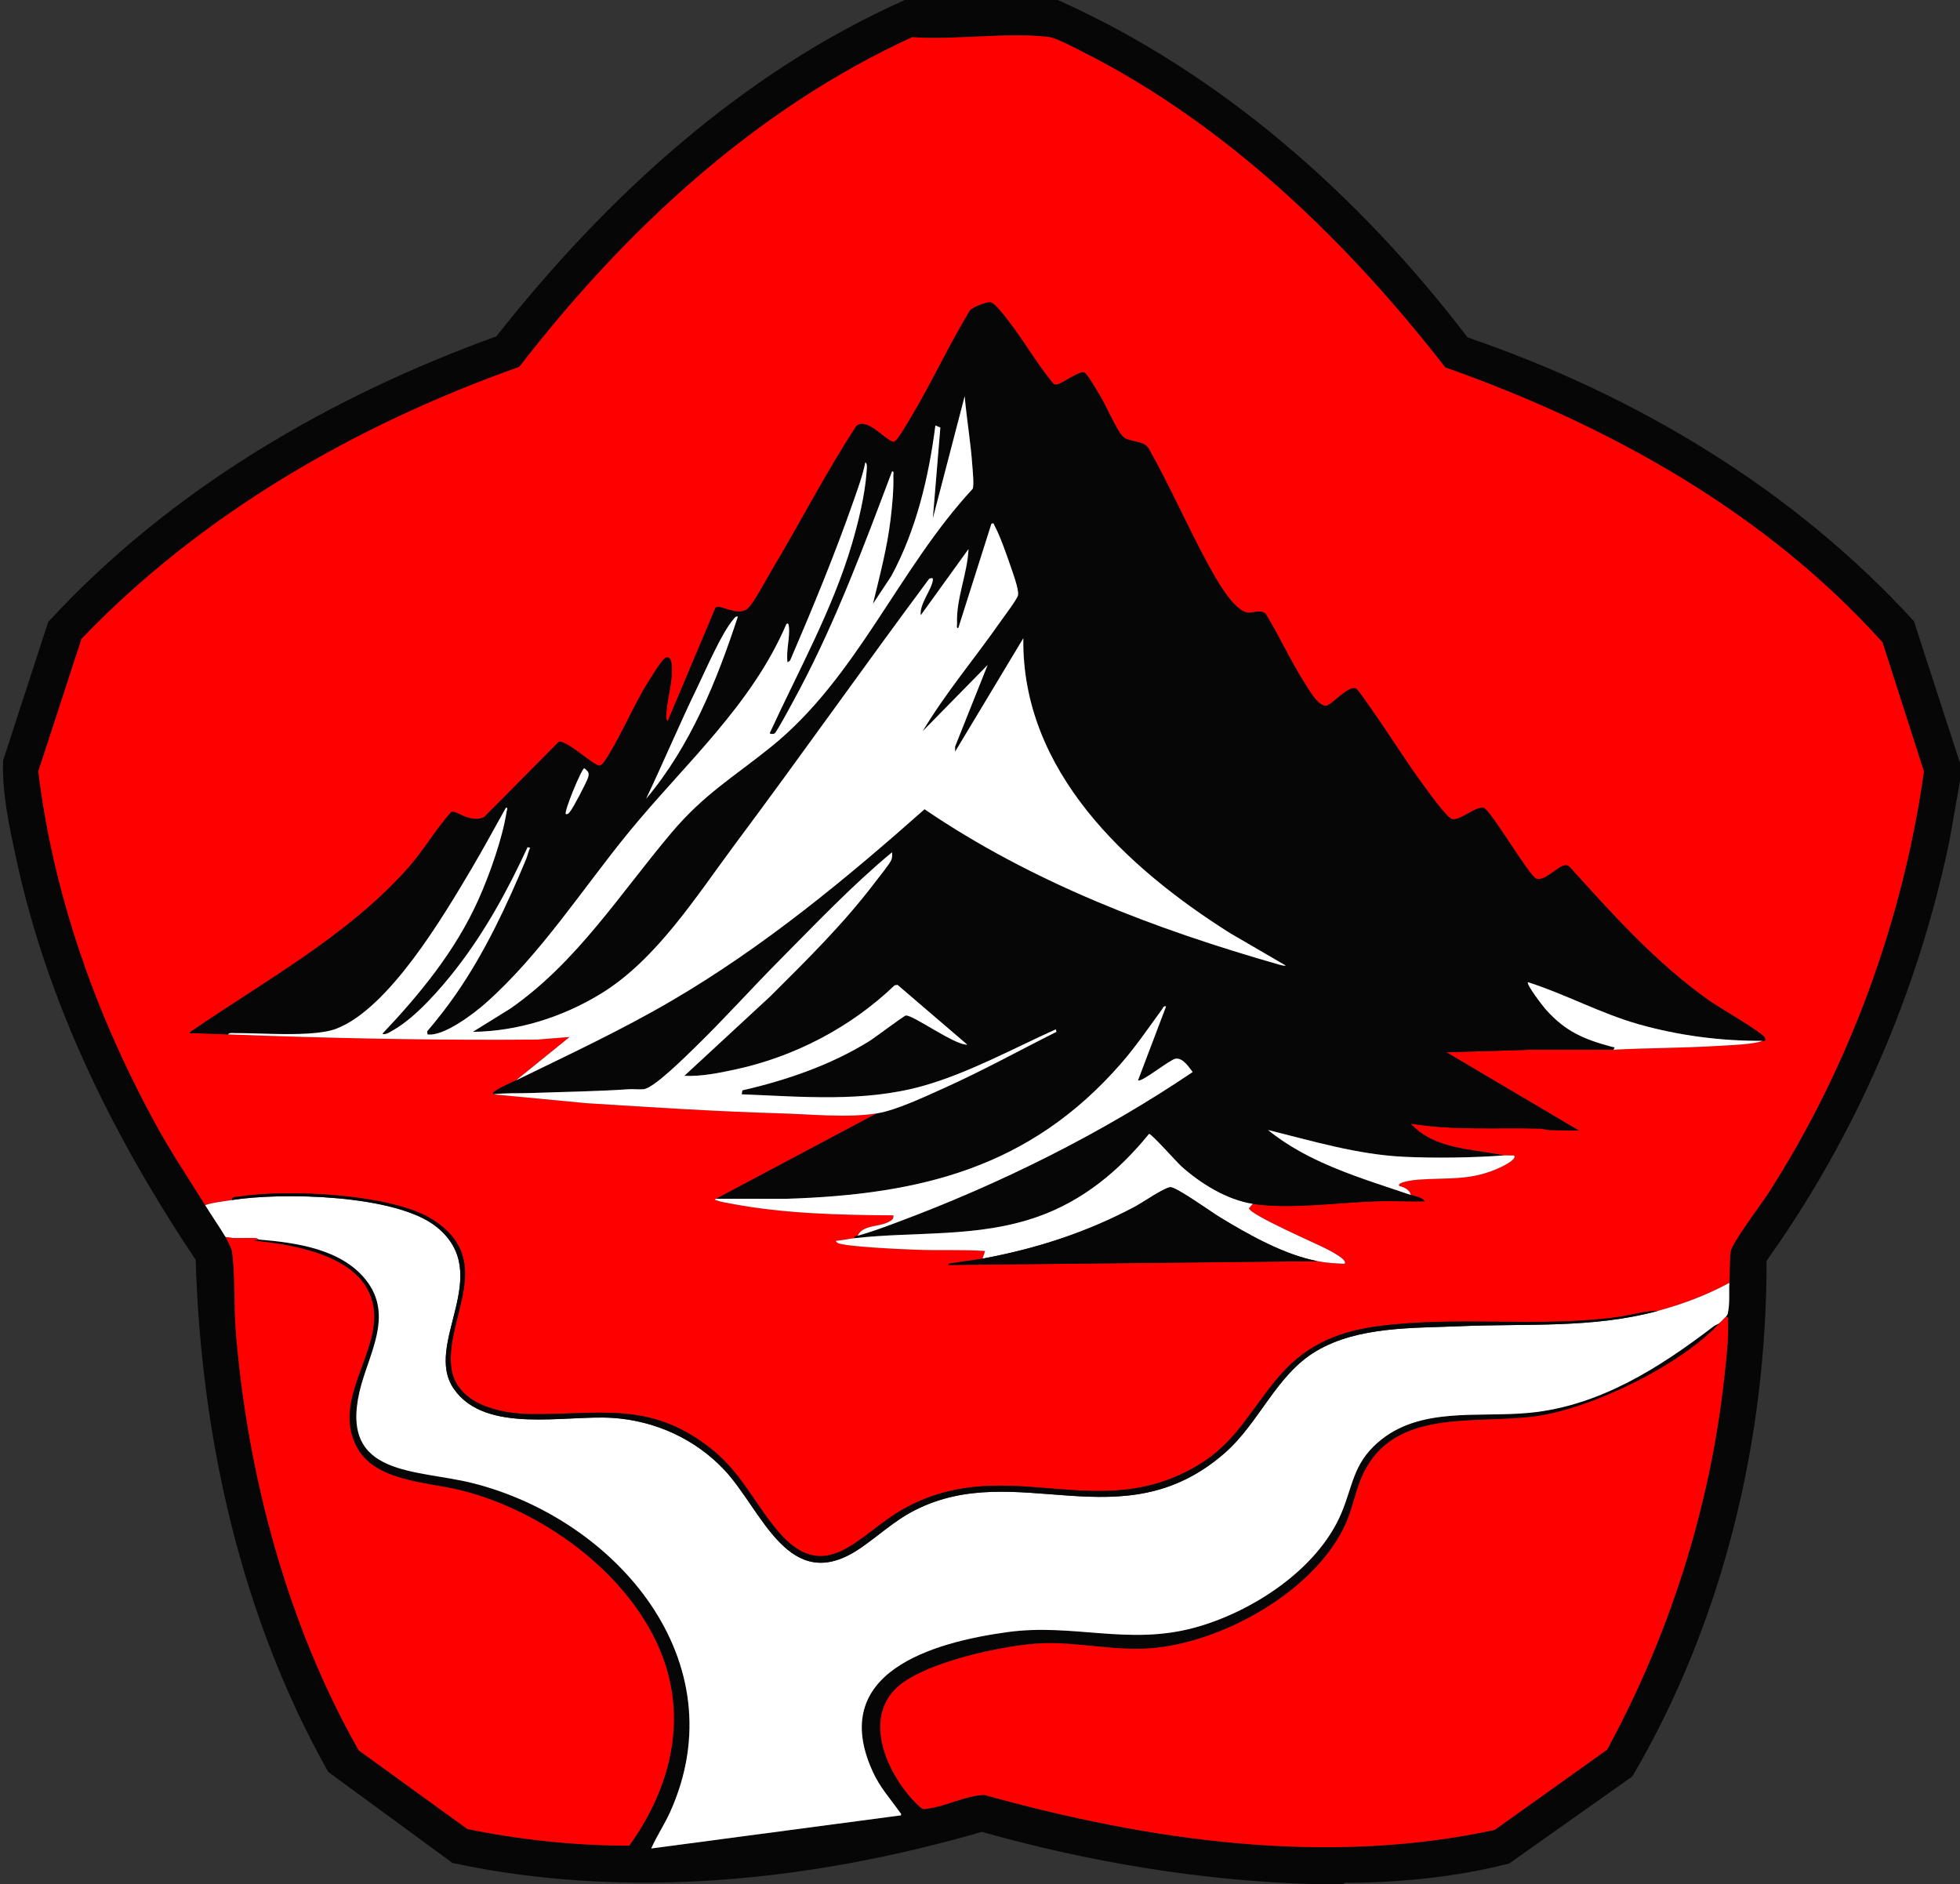 <?xml version="1.0" encoding="UTF-8"?>
<svg id="Calque_1" xmlns="http://www.w3.org/2000/svg" version="1.1" viewBox="0 0 3076 2957">
  <rect x="0" y="0" width="3076" height="2957" fill="#333333" stroke="none"/>
  <!-- Generator: Adobe Illustrator 29.8.3, SVG Export Plug-In . SVG Version: 2.1.1 Build 3)  -->
  <defs>
    <style>
      .st0 {
        fill: #fff;
      }

      .st1 {
        fill: #060606;
      }

      .st2 {
        fill: #fe0000;
      }
    </style>
  </defs>
  <path class="st1" d="M1660,0c256.68,114.56,473.78,307.81,643.24,529.55,264.62,90.62,511.3,238.39,700.47,445.36l72.29,222.62v27.99l-16.62,94.35c-49.34,236.62-146.88,462.45-286.96,658.78.46,280.7-68.69,567.64-210.57,809.12l-193.27,136.67c-80.82,20.91-166.05,29.35-249.61,30.38-3.38.04-8.89-1.28-10.97,2.03-15.29-.32-30.72.44-46,0-175.7-5.06-351.76-34.27-520.97-81.99-267.95,77.3-555.57,107.64-830.83,48.81l-195.06-142.89c-136.89-243.05-199.66-524.99-208.05-803.64-129.3-193.46-232.92-402.34-282.12-631.64-10.52-49.01-22.09-101.98-20.07-152.07l70.69-217.23c190.4-207.21,439.91-352.93,703.44-448.39C950.92,309.86,1163.93,114.04,1420,0h240ZM322,1891.27c10,16.17,22.11,33.85,32,49.98,1.42,2.32,9.5,18.7,9.87,21.12,5.73,37.66,2.97,86.12,6.15,125.8,18.08,225.92,81.23,462.01,193.01,658.74l170.49,123.46c83.39,17.03,168.9,26.02,254.06,26.06,59.02-82.03,88.62-181.97,57.44-281.47-42.59-135.92-188.83-243.86-323.38-276.51-53.24-12.92-133.5-13.7-162.01-67.97-43.15-82.15,55.1-163.32,19.79-241.69-27.24-60.45-122.51-76.34-181.4-81.57l7.99-1.98c58.13,4.88,129.03,14.36,167.96,63.02,45.32,56.64,3.6,117.66-9.81,176.03-30.75,133.84,89.57,120.92,178.27,143.38,224.27,56.8,416.07,278.88,309.3,515.94-8.87,19.68-21.03,37.56-29.7,57.26l391.97-51.99c.82-3.03-.78-3.32-1.96-5.02-15.36-22.05-30.62-37.85-42.38-63.6-70.9-155.34,93.03-202.74,211.63-218.98,102.96-14.1,189.23,21.33,293.15-6.85,89.88-24.37,193.27-91.3,230.54-179.39,18.37-43.43,18.33-76.94,57-110.96,65.48-57.59,158.26-38.98,239.02-46.96,109.83-10.86,203.61-70.94,288.3-135.64,2.92-2.23,7.77-3.47,10.71-6.29-60.69,66.7-202.19,135.88-291.28,147.66-98.94,13.08-229.34-14.99-274.24,101.72-8.43,21.9-12.85,45.31-22.76,67.22-47.83,105.82-195.58,187.64-308.74,195.19-56.52,3.77-112.55-10.33-168.07-8.07-57.84,2.36-189.06,30.24-229.99,71.99-51.98,53.03-7.6,142.03,37.99,184.1,6.05,5.58,7.8,4.07,15.2,3.01,28.09-4.03,57.94-20.33,86.89-21.13,257.62,71.86,536.2,112.08,800.81,54.82l176.23-125.72c97.47-179.11,161.26-378.6,183.72-582.05,3.16-28.58,7.19-61.31,6.25-89.81-.13-3.84,2.04-8.02-4-6.91,1.33-1.67,2.66-3.43,3.47-5.46,3.64-16.05,1.69-32.32,2.53-48.52s.24-33.59,2-48.98c1.5-13.1,48.02-74.32,58.83-91.13,127.2-197.74,211.63-429.11,244.52-662.32l-64.95-202.59c-183.3-203.92-429.46-340.82-686.28-431.56-152.05-195.99-342.73-380.69-566.09-493.72-13.05-6.6-44.21-23.5-57.04-24.95-65.91-7.46-146.14,5.21-213.54.48-247.09,113.23-451.83,304.22-616.46,517.34-256.21,91.05-498.13,229.95-687.03,426.8l-67.87,208.23c24.12,195.77,91.21,383.78,185.55,555.85,23.59,43.03,50.95,83.53,76.34,124.61Z"/>
  <path class="st2" d="M2714,2013.22c-35.29,19.31-73.18,33.45-112,43.98-20.83-.08-42.31,6.77-63.33,9.66-122.96,16.93-253.31-2.15-377.41,14.58-66.51,8.97-116.74,32.48-159.2,84.77-52.07,64.12-70.38,112.31-152.71,149.23-147.01,65.93-280.39-32.35-432.69,53.29-68.32,38.42-120.99,123.55-196.6,33.27-38.32-45.76-57.39-92.89-108.22-131.73-94.23-72-171.92-49.76-278.93-51.07-48.81-.6-118.91-15.74-124.89-75.07-7.93-78.71,69.99-166.32-28.19-229.72-63.87-41.24-229.94-48.55-304.21-36.54-3.42.55-13.17-.2-11.62,5.37-14.09,2.22-28.23,3.46-42,8-25.4-41.07-52.75-81.57-76.34-124.61-94.34-172.07-161.43-360.08-185.55-555.85l67.87-208.23c188.91-196.85,430.83-335.75,687.03-426.8,164.63-213.12,369.37-404.11,616.46-517.34,67.4,4.73,147.62-7.94,213.54-.48,12.83,1.45,43.99,18.35,57.04,24.95,223.36,113.03,414.03,297.74,566.09,493.72,256.81,90.74,502.98,227.64,686.28,431.56l64.95,202.59c-32.89,233.21-117.32,464.58-244.52,662.32-10.81,16.81-57.34,78.03-58.83,91.13-1.76,15.4-1.2,33.56-2,48.98ZM2766,1633.37c.82-.35,2.16.44,2.79.04,2.22-.05,1.44-3.26.89-4.7-3.08-8-72.94-48.27-86.3-57.69-83.8-59.06-152.37-135.68-220.66-211.29-2.96-2.17-5.23-2.44-8.74-1.45-10.38,2.93-29.76,24.53-42.53,20.84-10.79-3.12-66.08-98.3-81.47-110.62-12.29-5.7-36.51,19.42-50.87,17.02-8.2-1.37-39.74-45.85-46.73-55.38-27.51-37.46-51.84-77.33-78.74-115.22-4-5.63-22.14-32.83-25.69-34.44-11.28-5.09-36.3,24-45.39,26.71-12.78,3.81-29.27-26.26-35.38-35.79-22.37-34.88-39.22-73.19-61.06-108.38-8.5-6.98-18.71-.95-26.87-1.48-22.87-1.48-52-55.08-62.28-73.86-33.26-60.73-60.68-124.75-94.97-184.96-8.72-12.15-31.06-8.4-40.04-17.95-10.16-10.8-25.35-46.51-34.35-61.63-4.01-6.73-20.89-35.95-25.61-38.51-6.97-3.78-34.76,17.57-43.48,18.83-2.3.33-3.91.15-5.58-1.58-25.75-30.86-45.42-66.31-70.13-97.9-5.17-6.61-21.85-29.69-29.39-29.7-6.37,0-26.53,7.75-31.11,12.79-33.59,55.3-60.49,114.64-93.94,169.99-4.35,7.19-17.88,31.02-23.27,34.81-2.32,1.64-2.09,1.94-4.98.91-12.94-4.62-40.29-38.2-56.18-24.15-47.74,72.98-87.58,150.81-132.32,225.59-8.36,13.97-27.72,50.95-37.6,60.38-12.14,11.59-33.17.05-47.45-2.64l-3.52,1.57-75.06,177.99c-3.66-1.35-2.19-11.77-1.95-14.96,1.79-23.28,10.7-50.77,8.01-74.03-.68-5.88-2.81-13.39-10.03-10.01-5.24,2.45-25.27,35.25-29.61,42.43-21.07,34.87-36.99,73.15-58.06,107.9-2.78,4.59-10.51,18.54-15.29,18.63-9.59.18-48.34-37.68-63.64-37.76l-117.57,118.59c-9.49,4.51-18.16,2.82-27.79.1-6.56-1.85-18.78-10.37-23.99-8.02-24.2,27.14-43.05,59.91-67.03,87.07-93.71,106.14-226.49,178.56-342.05,257.86-2.75,3.08,2.02,1.97,3.99,2.01,18.39.45,36.68,1.31,55.03,2,161.62,6.03,322.94,9.52,485.08,8.08l50.92-4.06-84,67.95c-9.17,4.47-26.35,11.66-33.55,17.37-1.87,1.48-3.36.8-2.45,4.62l147.02,13.97c101.5,6.42,202.61,13.01,304.06,15.93,46.82,1.35,104.94,7.4,150.92.08l-252,133.95c-4.04,1.71-1.95,1.54.52,2.44,6.6,2.41,14.19,3.59,21.11,4.92,82.95,16.01,172.01,18.2,256.36,18.63,1.37,6.06-3.76,8.48-8.2,10.78-14.74,7.63-40.08,4.22-47.79,21.2-2.77.75-5.05.42-6,4-9.5,1.08-18.48,3.41-28,4.02-.66.46,1.18,2.46,1.98,3,9.63,6.46,106.67,10.36,124.94,11.06,35.64,1.37,71.52-.62,107.07,1.93l-3.99,11.98c-14.62,2.73-29.66,3.98-44.34,6.66-1.06.19-11.84.67-8.66,3.34l578.99-6.01c13.52,2.58,28.18,3.61,41.99,3.99,6.28-5.94-24.3-21.17-27.9-23.07-16.12-8.51-119.9-53.31-122.08-63.95l5.99-6.93c58.09,8.88,135.01-2.21,194.92-4.08,24.97-.78,50.12.76,75.08.06-4.35-6.62-14.68-7.49-22-9.98-1.32-8.22-10.79-12.29-17.99-14.02-4.93-6.54,26.23-9.74,29.02-9.94,48.41-3.58,84.98,2.42,131.69-20.3,3.53-1.72,24.82-12.34,19.28-17.7-5.28.26-10.73-.4-15.99,0-49.82-10.49-109.21-9.17-146-49.96,67.15,11.21,135.25,5.96,203.08,7.89,4.73.14,9.1,1.97,13.83,2.16,15.6.63,31.52.56,47.07.93l-207.99-122.94,138.92-4.1,123.08.08c54.89-2.91,110.1-2.61,164.98-6.02,16.84-1.05,55.4-2.14,69.02-7.98Z"/>
  <path class="st0" d="M2602,2057.21c38.82-10.54,76.71-24.67,112-43.98-.84,16.21,1.11,32.47-2.53,48.52-.8,2.03-2.13,3.78-3.47,5.46-1.42,1.78-5.58,5.34-8,8-2.94,2.82-7.79,4.06-10.71,6.29-84.69,64.7-178.46,124.78-288.3,135.64-80.75,7.98-173.53-10.63-239.02,46.96-38.67,34.01-38.63,67.53-57,110.96-37.27,88.1-140.66,155.02-230.54,179.39-103.92,28.18-190.19-7.24-293.15,6.85-118.6,16.24-282.53,63.63-211.63,218.98,11.75,25.75,27.01,41.55,42.38,63.6,1.18,1.7,2.78,1.99,1.96,5.02l-391.97,51.99c8.67-19.7,20.83-37.57,29.7-57.26,106.77-237.06-85.03-459.14-309.3-515.94-88.7-22.47-209.03-9.55-178.27-143.38,13.41-58.38,55.13-119.39,9.81-176.03-38.93-48.66-109.82-58.14-167.96-63.02-.36-.03-2.24-1.89-4.84-2.08-15.67-1.13-31.59,1.42-47.16-1.92-9.89-16.13-22-33.81-32-49.98,13.77-4.53,27.91-5.78,42-8,77.97-12.3,257.53-8.99,320.96,42.03,92.66,74.54-21.9,183.8,27.4,254.5,49.58,71.09,173.66,40.63,248.62,45.36,66.91,4.22,130.42,33.23,176.05,81.92,59.21,63.19,100.84,198.04,211.6,123.61,29.69-19.95,54.39-44.01,87.28-60.7,160.94-81.68,324.08,50.64,485.14-88.82,55.6-48.15,81.56-123.74,144.91-161.02,65.9-38.78,150.81-35.68,225.12-38.87,105.08-4.5,208.37,3.76,310.92-24.07Z"/>
  <path class="st2" d="M2708,2067.2c6.04-1.12,3.87,3.06,4,6.91.94,28.5-3.09,61.23-6.25,89.81-22.46,203.45-86.25,402.94-183.72,582.05l-176.23,125.72c-264.61,57.27-543.19,17.04-800.81-54.82-28.95.8-58.8,17.09-86.89,21.13-7.4,1.06-9.15,2.57-15.2-3.01-45.59-42.07-89.97-131.07-37.99-184.1,40.93-41.75,172.14-69.63,229.99-71.99,55.52-2.26,111.55,11.84,168.07,8.07,113.16-7.55,260.91-89.37,308.74-195.19,9.9-21.91,14.33-45.32,22.76-67.22,44.9-116.7,175.3-88.64,274.24-101.72,89.09-11.78,230.59-80.96,291.28-147.66,2.42-2.66,6.58-6.22,8-8Z"/>
  <path class="st2" d="M406,1945.25l-7.99,1.98c58.89,5.24,154.17,21.13,181.4,81.57,35.31,78.37-62.94,159.55-19.79,241.69,28.51,54.27,108.77,55.05,162.01,67.97,134.55,32.65,280.79,140.58,323.38,276.51,31.18,99.5,1.58,199.44-57.44,281.47-85.16-.05-170.67-9.04-254.06-26.06l-170.49-123.46c-111.78-196.73-174.93-432.81-193.01-658.74-3.18-39.69-.42-88.14-6.15-125.8-.37-2.42-8.44-18.8-9.87-21.12,15.57,3.33,31.49.79,47.16,1.92,2.61.19,4.48,2.05,4.84,2.08Z"/>
  <path class="st1" d="M358,1623.37c-18.35-.68-36.64-1.54-55.03-2-1.97-.05-6.74,1.07-3.99-2.01,115.56-79.3,248.34-151.72,342.05-257.86,23.98-27.16,42.84-59.94,67.03-87.07,5.21-2.35,17.43,6.17,23.99,8.02,9.64,2.72,18.3,4.41,27.79-.1l117.57-118.59c15.3.08,54.05,37.94,63.64,37.76,4.78-.09,12.51-14.04,15.29-18.63,21.06-34.76,36.99-73.03,58.06-107.9,4.34-7.18,24.37-39.98,29.61-42.43,7.23-3.38,9.36,4.13,10.03,10.01,2.68,23.26-6.22,50.76-8.01,74.03-.25,3.18-1.71,13.6,1.95,14.96l75.06-177.99,3.52-1.57c14.28,2.69,35.31,14.23,47.45,2.64,9.88-9.43,29.24-46.41,37.6-60.38,44.74-74.78,84.58-152.61,132.32-225.59,15.89-14.05,43.23,19.52,56.18,24.15,2.89,1.03,2.65.72,4.98-.91,5.39-3.8,18.92-27.62,23.27-34.81,33.45-55.35,60.35-114.69,93.94-169.99,4.58-5.04,24.74-12.8,31.11-12.79,7.54,0,24.22,23.09,29.39,29.7,24.71,31.59,44.39,67.04,70.13,97.9,1.68,1.73,3.28,1.92,5.58,1.58,8.72-1.27,36.51-22.61,43.48-18.83,4.71,2.55,21.6,31.78,25.61,38.51,9,15.12,24.19,50.83,34.35,61.63,8.99,9.55,31.32,5.8,40.04,17.95,34.29,60.21,61.72,124.23,94.97,184.96,10.29,18.78,39.41,72.38,62.28,73.86,8.16.53,18.37-5.5,26.87,1.48,21.84,35.19,38.69,73.49,61.06,108.38,6.11,9.53,22.6,39.6,35.38,35.79,9.08-2.7,34.11-31.8,45.39-26.71,3.55,1.6,21.69,28.8,25.69,34.44,26.9,37.89,51.23,77.75,78.74,115.22,6.99,9.53,38.53,54,46.73,55.38,14.36,2.4,38.57-22.72,50.87-17.02,15.39,12.31,70.68,107.5,81.47,110.62,12.77,3.69,32.15-17.91,42.53-20.84,3.51-.99,5.78-.72,8.74,1.45,68.28,75.61,136.86,152.23,220.66,211.29,13.36,9.41,83.23,49.69,86.3,57.69.56,1.45,1.33,4.65-.89,4.7-.63.4-1.97-.39-2.79-.04-65.09.54-132.27-8.35-194.84-26.15-59.61-16.96-114.26-47.01-173.15-65.81-3.14,3.38,23.79,38.17,28.04,42.92,31.04,34.7,59.85,46.67,103.54,58.47,4.54,1.23,5.87-.76,2.4,4.56l-123.08-.08-138.92,4.1,207.99,122.94c-15.55-.37-31.47-.3-47.07-.93-4.73-.19-9.11-2.03-13.83-2.16-67.84-1.94-135.93,3.32-203.08-7.89,36.79,40.79,96.18,39.47,146,49.96-48.72,3.61-108.01,4.43-157.1,2.09-72.37-3.45-143.19-24.75-212.9-42.06,63.64,51.98,147.13,75.84,224,101.94,7.32,2.48,17.65,3.36,22,9.98-24.96.7-50.11-.84-75.08-.06-59.91,1.87-136.82,12.97-194.92,4.08-40.39-6.18-82.1-32.05-112.03-58.95-7.36-6.62-47.11-51.46-50.69-50.86-47.16,57.87-102.93,104.55-174.24,129.84-94.76,33.6-191.62,22.84-289.04,33.95.95-3.58,3.23-3.25,6-4,20.44-5.55,40.66-13.11,60.5-20.49,162.43-60.42,321.95-139.63,465.29-236.39-6.3-7.96-14.93-22.15-26.59-20.98-8.72.87-54.65,38.5-59.19,33.95l43.99-115.92c-4.3-.99-4.55,2.18-6.35,4.63-21.3,29.14-40.71,57.95-64.63,85.34-142.65,163.41-314.87,205.5-525.95,211.97l-109.08-.08,252-133.95c30.65-4.88,76.11-26.52,105.35-39.63,60.05-26.92,117.86-58.9,176.63-88.36l-.97-3.94c-67.74,30.45-137.32,68.86-209.02,88.95-92.22,25.84-189.53,16.69-284.01,12.99l1.18-6.17c69.28-15.97,138.03-39.48,198.66-76.96,9.05-5.6,54.22-39.76,57.67-40.47,10.05-2.09,78.05,47.46,96.5,45.62l-109.4-93.73-4.56.72c-68.92,65.89-156.57,111.83-250.01,132.04-25.96,5.61-53.61,11.18-80.01,9.98l135.04-124.91c57.14-56.92,114.9-113.75,163.74-178.19,5.07-6.68,24.19-30.32,26.12-35.86,1.42-4.09,1.35-7.7,1.07-11.91-62.54,51.86-118.8,111.23-176.03,168.88-44.66,44.98-87.35,92.77-132.89,137.05-14.37,13.97-64.02,63.46-80.23,65.75-7.55,1.06-16.03-.34-23.8.2-50.85,3.48-103.09,4.1-154.04,5.96-19.67.72-39.37-.36-58.98,2.02-.91-3.82.57-3.14,2.45-4.62,7.2-5.71,24.39-12.9,33.55-17.37,82.77-40.33,165.77-78.97,245.34-125.61,143.62-84.18,271.44-189.73,395.63-299.75,168.95,114.94,361.51,188.2,557.38,244.07,3.19.91,6.27,1.74,9.63,1.34l-87.82-51.13c-162.5-102.66-327.01-254.42-324.19-462.64l-106.99,177.91-.04-8.04,51.03-127.9-101.98,103.94c36.01-60.19,81.5-113.96,121.63-171.28,5.23-7.47,26.79-36.01,28.03-42.09,1.8-8.85-8.76-37.1-12.17-47.01-6.1-17.74-16.35-47.1-25.04-62.92-1.26-2.3.11-3.37-4.44-2.56l-52.04,163.93c-3.49.47-1.88-4.54-1.98-6.96-1.62-39.22,16.22-77.85,17.98-116.98l-74.99,103.95c-2.14-17.73,16.58-38.99,19.03-54.98.67-4.39-2.44-3.48-5.62-2.51-102.34,137.5-201.08,277.77-303.62,415.14-61.38,82.24-124.52,183.4-212.95,236.96-59.83,36.24-129.45,58.23-199.82,59.13l58.62-36.34c104.6-72.56,172.78-181.01,253.42-276.47,50.96-60.33,96.52-86.51,155.74-134.2,135.57-109.18,199.85-279.17,316.69-405.14,2.46-5.92.07-28.23-.5-36.47-2.52-36.36-8.87-72.66-12-108.96l-50,191.9,11.81-142.78-7.78-3.15c-10.49,81.51-29.91,163.32-68.97,235.95l-29.02,43.93c10.61-43.91,22.39-88.16,27.73-133.19,2.44-20.57,5.04-47.31,4.26-67.74-.09-2.41,1.5-7.44-1.98-6.96-43.52,115.44-87.22,232.72-144.98,341.9-4.62,8.73-35.94,67.59-39.45,69.49-1.42.77-6.76,1.38-7.58-.55,44.66-97.36,98.56-193.69,128.98-296.91,10.16-34.47,20.56-77.2,22.99-112.97.22-3.24,1.72-13.58-1.96-14.97-4,19.96-11.24,39.69-17.98,59-29.78,85.3-64.35,168.93-100.04,251.87l-3.98,3c-2.78-18.33,4.21-39.39,1.98-57.01-.35-2.78-1.07-5.78-3.97-2.96-54.34,127.21-160.03,220.13-245.98,324.92-73.21,89.24-139.21,192.98-226.02,269.88-18.71,16.58-65.76,52.4-91.02,48.96l-.71-4.71c15.95-18.85,31.27-38.33,45.34-58.64,45.45-65.63,79.9-139.41,110.2-212.12,2.31-5.55,3.27-11.97,6.2-17.39l-4-1.02c-30.74,66.63-66.2,131.61-111.24,189.71-25.09,32.36-64.56,77.81-100.18,97.78-4.35,2.44-11.69,7.7-16.59,5.4,59.51-62.89,114.43-130,150.34-209.58,17.71-39.24,38.18-96.9,44.73-139.23.32-2.1,2.69-6.52-1.06-6.05-17.86,31.71-35.14,63.96-53.68,95.29-44.45,75.1-129.72,219.61-212.38,251.52-35.84,13.84-116.89,6.56-158.99,7-3.38.04-8.89-1.28-10.97,2.03ZM1157.99,967.64c-3.75-.78-4.83,1.86-6.83,4.15-18.46,21.12-43.48,79.44-56.88,107.08-27.92,57.61-52.8,116.84-80.26,174.65,69.4-82.49,110.69-184.28,143.97-285.88ZM888.01,1277.5c3.77.79,4.82-1.87,6.82-4.15,4.64-5.27,26.39-46.94,28.29-53.78,2.11-7.62-.78-9.21-6.12-13.99-3.92.03-32.3,68.36-28.99,71.92Z"/>
  <path class="st0" d="M358,1623.37c2.08-3.31,7.59-2,10.97-2.03,15.51-.16,36.29.72,58.16,1.21,37.51.84,78.2.53,100.84-8.21,82.66-31.91,167.93-176.42,212.38-251.52,18.55-31.33,35.82-63.58,53.68-95.29,3.75-.46,1.39,3.95,1.06,6.05-6.55,42.33-27.02,99.99-44.73,139.23-35.91,79.58-90.83,146.68-150.34,209.58,4.9,2.3,12.25-2.97,16.59-5.4,35.62-19.97,75.1-65.41,100.18-97.78,45.04-58.11,80.5-123.08,111.24-189.71l4,1.02c-2.94,5.43-3.89,11.84-6.2,17.39-30.3,72.71-64.75,146.48-110.2,212.12-14.06,20.31-29.39,39.79-45.34,58.64l.71,4.71c25.26,3.44,72.31-32.39,91.02-48.96,86.82-76.89,152.82-180.63,226.02-269.88,85.95-104.78,191.64-197.71,245.98-324.92,2.9-2.83,3.62.17,3.97,2.96,2.23,17.62-4.76,38.68-1.98,57.01l3.98-3c35.69-82.94,70.25-166.57,100.04-251.87,6.74-19.31,13.99-39.05,17.98-59,3.68,1.38,2.18,11.73,1.96,14.97-2.43,35.77-12.83,78.5-22.99,112.97-30.42,103.21-84.32,199.55-128.98,296.91.82,1.93,6.17,1.32,7.58.55,3.51-1.91,34.83-60.77,39.45-69.49,57.76-109.18,101.46-226.46,144.98-341.9,3.48-.48,1.88,4.55,1.98,6.96.79,20.43-1.82,47.17-4.26,67.74-5.34,45.04-17.12,89.28-27.73,133.19l29.02-43.93c39.05-72.63,58.48-154.44,68.97-235.95l7.78,3.15-11.81,142.78,50-191.9c3.14,36.3,9.48,72.6,12,108.96.57,8.24,2.96,30.55.5,36.47-116.84,125.97-181.12,295.96-316.69,405.14-59.22,47.69-104.78,73.87-155.74,134.2-80.64,95.47-148.82,203.91-253.42,276.47l-58.62,36.34c70.37-.9,139.99-22.89,199.82-59.13,88.44-53.56,151.57-154.72,212.95-236.96,102.54-137.37,201.28-277.65,303.62-415.14,3.18-.97,6.29-1.88,5.62,2.51-2.45,15.99-21.17,37.25-19.03,54.98l74.99-103.95c-1.76,39.13-19.6,77.75-17.98,116.98.1,2.42-1.51,7.43,1.98,6.96l52.04-163.93c4.55-.82,3.18.26,4.44,2.56,8.69,15.82,18.94,45.19,25.04,62.92,3.41,9.91,13.97,38.15,12.17,47.01-1.24,6.09-22.8,34.62-28.03,42.09-40.13,57.32-85.62,111.09-121.63,171.28l101.98-103.94-51.03,127.9.04,8.04,106.99-177.91c-2.83,208.22,161.69,359.98,324.19,462.64l87.82,51.13c-3.36.4-6.44-.43-9.63-1.34-195.88-55.87-388.44-129.13-557.38-244.07-124.19,110.02-252.02,215.57-395.63,299.75-79.57,46.64-162.57,85.28-245.34,125.61l84-67.95-50.92,4.06c-139.31,1.23-278-1.16-416.81-5.69-22.75-.74-45.51-1.54-68.28-2.39Z"/>
  <path class="st0" d="M774,1717.34c19.61-2.38,39.31-1.3,58.98-2.02,50.95-1.86,103.2-2.47,154.04-5.96,7.77-.53,16.25.87,23.8-.2,16.21-2.28,65.85-51.77,80.23-65.75,45.55-44.28,88.23-92.07,132.89-137.05,57.24-57.65,113.5-117.02,176.03-168.88.28,4.21.36,7.82-1.07,11.91-1.93,5.54-21.05,29.18-26.12,35.86-48.84,64.44-106.6,121.27-163.74,178.19l-135.04,124.91c26.41,1.2,54.06-4.37,80.01-9.98,93.45-20.22,181.09-66.15,250.01-132.04l4.56-.72,109.4,93.73c-18.45,1.84-86.45-47.71-96.5-45.62-3.45.72-48.61,34.88-57.67,40.47-60.64,37.48-129.39,60.99-198.66,76.96l-1.18,6.17c94.48,3.7,191.78,12.85,284.01-12.99,71.7-20.09,141.28-58.49,209.02-88.95l.97,3.94c-58.77,29.45-116.58,61.44-176.63,88.36-29.24,13.11-74.7,34.75-105.35,39.63-45.98,7.32-104.1,1.27-150.92-.08-101.46-2.93-202.56-9.51-304.06-15.93l-147.02-13.97Z"/>
  <path class="st0" d="M1966,1889.27l-5.99,6.93c2.18,10.64,105.95,55.44,122.08,63.95,3.6,1.9,34.18,17.13,27.9,23.07-13.81-.38-28.47-1.41-41.99-3.99-52.85-10.07-108.26-41.44-153.83-69.14-13.05-7.93-67.46-46.95-77.17-46.93-8.9.01-44.71,24.64-55.65,30.45-76.54,40.63-154.03,65.69-239.34,81.62l3.99-11.98c-35.56-2.55-71.44-.56-107.07-1.93-18.27-.7-115.31-4.59-124.94-11.06-.8-.54-2.64-2.54-1.98-3,9.52-.61,18.5-2.93,28-4.02,97.42-11.11,194.28-.35,289.04-33.95,71.31-25.29,127.08-71.96,174.24-129.84,3.59-.6,43.33,44.24,50.69,50.86,29.92,26.9,71.64,52.77,112.03,58.95Z"/>
  <path class="st0" d="M1124,1881.27l109.08.08c211.08-6.47,383.3-48.56,525.95-211.97,23.91-27.39,43.33-56.2,64.63-85.34,1.79-2.46,2.04-5.63,6.35-4.63l-43.99,115.92c4.54,4.55,50.47-33.08,59.19-33.95,11.66-1.17,20.29,13.02,26.59,20.98-143.34,96.77-302.86,175.97-465.29,236.39-19.84,7.38-40.06,14.95-60.5,20.49,7.71-16.98,33.05-13.57,47.79-21.2,4.44-2.3,9.57-4.72,8.2-10.78-84.35-.44-173.41-2.62-256.36-18.63-6.92-1.34-14.51-2.52-21.11-4.92-2.47-.9-4.56-.73-.52-2.44Z"/>
  <path class="st1" d="M2068,1979.24l-578.99,6.01c-3.18-2.68,7.6-3.15,8.66-3.34,14.67-2.68,29.71-3.93,44.34-6.66,85.32-15.94,162.81-40.99,239.34-81.62,10.94-5.81,46.76-30.43,55.65-30.45,9.71-.02,64.12,39,77.17,46.93,45.58,27.7,100.98,59.07,153.83,69.14Z"/>
  <path class="st1" d="M2602,2057.21c-102.55,27.83-205.84,19.57-310.92,24.07-74.31,3.19-159.22.09-225.12,38.87-63.35,37.28-89.31,112.88-144.91,161.02-161.06,139.47-324.2,7.14-485.14,88.82-32.89,16.69-57.59,40.75-87.28,60.7-110.76,74.43-152.4-60.42-211.6-123.61-45.62-48.7-109.13-77.7-176.05-81.92-74.96-4.73-199.04,25.72-248.62-45.36-49.3-70.69,65.25-179.96-27.4-254.5-63.42-51.02-242.98-54.33-320.96-42.03-1.55-5.58,8.2-4.82,11.62-5.37,74.26-12.02,240.33-4.71,304.21,36.54,98.18,63.4,20.26,151.01,28.19,229.72,5.98,59.33,76.07,74.47,124.89,75.07,107.01,1.31,184.71-20.93,278.93,51.07,50.83,38.84,69.9,85.97,108.22,131.73,75.6,90.28,128.28,5.15,196.6-33.27,152.3-85.64,285.68,12.64,432.69-53.29,82.33-36.92,100.64-85.12,152.71-149.23,42.46-52.28,92.69-75.8,159.2-84.77,124.1-16.73,254.45,2.35,377.41-14.58,21.02-2.9,42.51-9.75,63.33-9.66Z"/>
  <path class="st0" d="M2360,1813.3c5.26-.39,10.71.27,15.99,0,5.54,5.36-15.75,15.98-19.28,17.7-46.71,22.72-83.28,16.72-131.69,20.3-2.79.21-33.95,3.4-29.02,9.94,7.21,1.73,16.68,5.8,17.99,14.02-76.87-26.1-160.36-49.96-224-101.94,69.71,17.31,140.54,38.61,212.9,42.06,49.09,2.34,108.38,1.52,157.1-2.09Z"/>
  <path class="st0" d="M2766,1633.37c-13.62,5.84-52.18,6.93-69.02,7.98-54.88,3.41-110.09,3.1-164.98,6.02,3.47-5.32,2.13-3.34-2.4-4.56-43.69-11.8-72.5-23.76-103.54-58.47-4.25-4.75-31.19-39.54-28.04-42.92,58.89,18.8,113.54,48.85,173.15,65.81,62.57,17.8,129.75,26.69,194.84,26.15Z"/>
  <path class="st0" d="M1157.99,967.64c-33.28,101.6-74.57,203.39-143.97,285.88,27.47-57.81,52.34-117.04,80.26-174.65,13.4-27.65,38.42-85.96,56.88-107.08,2-2.29,3.08-4.93,6.83-4.15Z"/>
  <path class="st0" d="M888.01,1277.5c-3.31-3.56,25.07-71.89,28.99-71.92,5.34,4.78,8.23,6.36,6.12,13.99-1.89,6.84-23.65,48.51-28.29,53.78-2,2.28-3.06,4.94-6.82,4.15Z"/>
</svg>